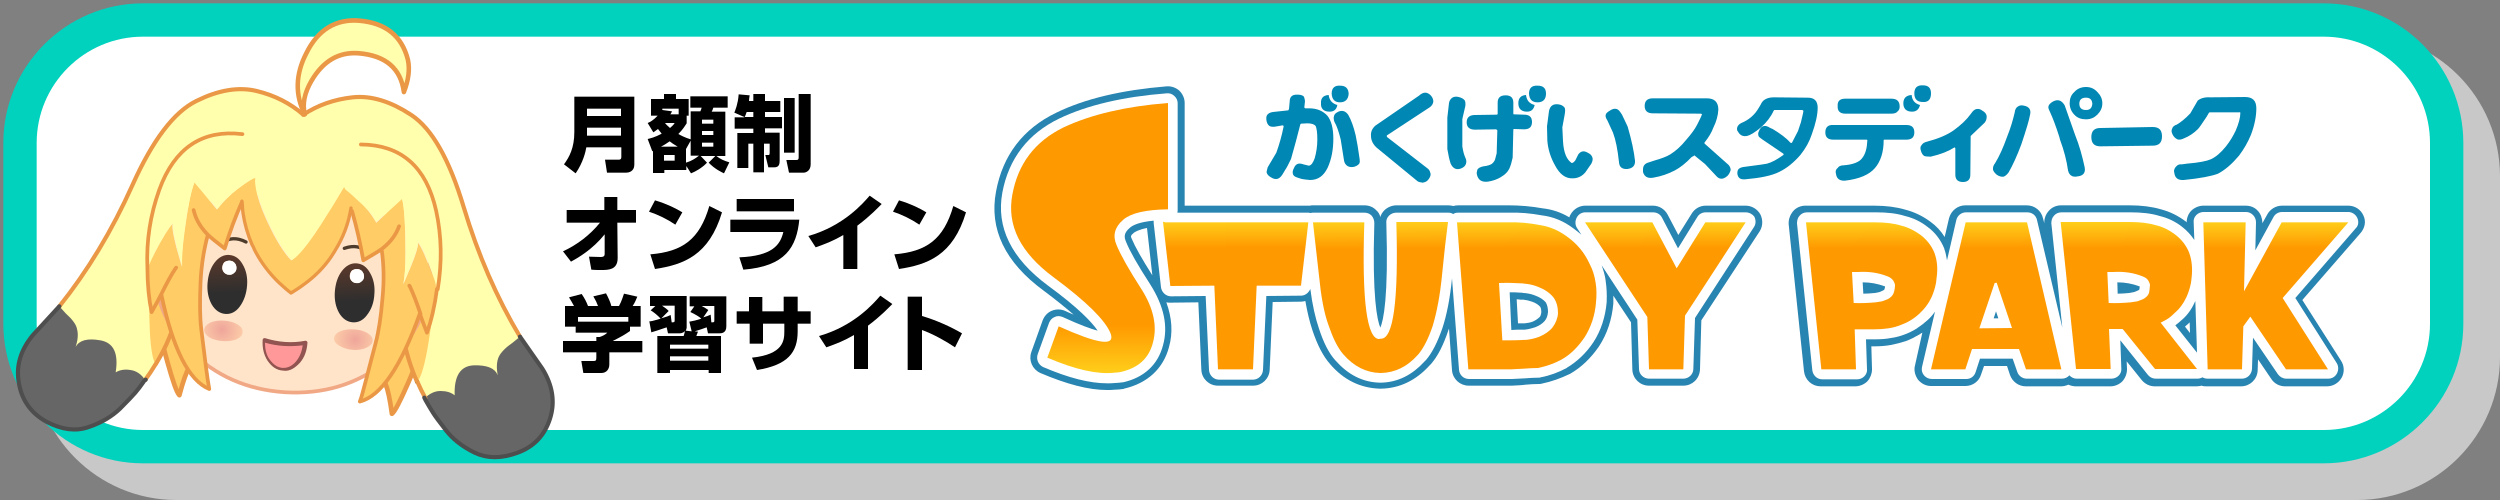 <?xml version="1.0" encoding="utf-8"?>
<!-- Generator: Adobe Illustrator 25.3.1, SVG Export Plug-In . SVG Version: 6.00 Build 0)  -->
<svg version="1.1" id="レイヤー_1" xmlns="http://www.w3.org/2000/svg" xmlns:xlink="http://www.w3.org/1999/xlink" x="0px"
	 y="0px" viewBox="0 0 750 150" style="enable-background:new 0 0 750 150;" xml:space="preserve">
<rect x="0" y="0" width="750" height="150" fill="#808080" stroke="none"/>
<style type="text/css">
	.st0{fill:#C8C8C8;stroke:#C8C8C8;stroke-width:2;stroke-miterlimit:10;}
	.st1{fill:#00D2BE;}
	.st2{fill:#FFFFFF;}
	.st3{fill:#FFFFAE;}
	.st4{fill:#FFCC66;}
	.st5{fill:none;stroke:#EA9846;stroke-width:1.25;stroke-linecap:round;stroke-linejoin:round;}
	.st6{fill:#6F3909;}
	.st7{fill:#333333;}
	.st8{fill:#666666;}
	.st9{fill:none;stroke:#0C0909;stroke-width:1.25;stroke-linecap:round;stroke-linejoin:round;}
	.st10{fill:none;stroke:#4E4E4E;stroke-width:1.25;stroke-linecap:round;stroke-linejoin:round;}
	.st11{fill:#FFE4CA;}
	.st12{fill:none;stroke:#F1A885;stroke-linecap:round;stroke-linejoin:round;}
	.st13{fill:url(#SVGID_1_);}
	.st14{fill:url(#SVGID_2_);}
	.st15{fill:url(#SVGID_3_);}
	.st16{fill:url(#SVGID_4_);}
	.st17{fill:none;stroke:#4D3C2B;stroke-linecap:round;stroke-linejoin:round;}
	.st18{fill:none;stroke:#EA9846;stroke-linecap:round;stroke-linejoin:round;}
	.st19{fill:#FF9999;}
	.st20{fill:#925450;}
	.st21{fill:#2884B1;}
	.st22{fill:#0087B4;}
	.st23{fill:url(#SVGID_5_);}
	.st24{fill:url(#SVGID_6_);}
	.st25{fill:url(#SVGID_7_);}
	.st26{fill:url(#SVGID_8_);}
	.st27{fill:url(#SVGID_9_);}
	.st28{fill:url(#SVGID_10_);}
	.st29{fill:url(#SVGID_11_);}
	.st30{fill:url(#SVGID_12_);}
	.st31{fill:url(#SVGID_13_);}
</style>
<path class="st0" d="M707.1,149H52.9C29.8,149,11,130.2,11,107.1V52.9C11,29.8,29.8,11,52.9,11h654.2c23.2,0,41.9,18.8,41.9,41.9
	v54.2C749,130.2,730.2,149,707.1,149z"/>
<path class="st1" d="M697.1,139H42.9C19.8,139,1,120.2,1,97.1V42.9C1,19.8,19.8,1,42.9,1h654.2C720.2,1,739,19.8,739,42.9v54.2
	C739,120.2,720.2,139,697.1,139z"/>
<path class="st2" d="M42.9,129C25.3,129,11,114.7,11,97.1V42.9C11,25.3,25.3,11,42.9,11h654.2c17.6,0,31.9,14.3,31.9,31.9v54.2
	c0,17.6-14.3,31.9-31.9,31.9H42.9z"/>
<g>
	<path class="st3" d="M164.9,125.6c-1.6,4.9-4.8,8.3-9.6,10.1c-4.8,1.8-9.1,1.8-12.8,0c-3.7-1.8-6.5-4.1-8.5-6.6
		c-2-2.6-3.3-4.3-3.8-5.2c-0.4-0.6-0.7-1.2-1.1-1.8c-0.4-0.6-0.7-1.3-1.1-1.9c-0.1-0.2-0.2-0.4-0.3-0.6c0,0,0-0.1-0.1-0.1
		c0,0,0,0,0,0c0,0,0,0,0,0l-2.4-4.9c-1.3-2.9-2.3-5.9-3.1-8.8c-0.3-1.2-0.6-2.4-0.8-3.5c-0.2-1.2-0.4-2.3-0.4-3.3
		c0-0.1-0.1-0.1-0.1-0.1L53,94.3c-0.1,0-0.1,0-0.1,0.1c-0.2,1-0.5,2.1-0.8,3.2c-0.3,1.1-0.8,2.2-1.2,3.3c-1.1,2.8-2.5,5.6-4.2,8.3
		c0,0,0,0,0,0c0,0,0,0,0,0c-0.9,1.5-1.9,3-3,4.5c0,0,0,0,0,0c0,0,0,0,0,0c0,0,0,0.1-0.1,0.1c0,0,0,0,0,0c-0.1,0.2-0.2,0.3-0.4,0.5
		c-0.4,0.6-0.9,1.2-1.3,1.8c-0.4,0.6-0.9,1.1-1.3,1.6c-0.7,0.8-2.2,2.4-4.5,4.7c-2.3,2.3-5.4,4.1-9.3,5.5c-3.9,1.3-8.1,0.8-12.6-1.6
		c-4.5-2.4-7.3-6.2-8.2-11.3c-0.9-5.1,0.5-10,4.2-14.5l7.9-8.6c0,0,0,0,0,0c0,0,0,0,0,0c8.5-10.6,15.8-22.8,21.9-36.3
		c6.1-13.5,12.5-22,19.1-25.3c6.6-3.2,12.7-4.2,18-3c5.4,1.3,10,3.7,13.9,7.1c0,0,0.1,0,0.2,0c0,0,0,0,0,0c0,0,0,0,0,0
		c0,0,0.1,0,0.2,0c4.3-2.9,9.2-4.7,14.7-5.3c5.5-0.6,11.4,1.2,17.5,5.3c6.1,4.1,11.4,13.4,15.6,27.5c4.3,14.2,10,27.3,17,38.9
		c0,0,0,0,0,0c0,0,0,0,0,0l6.7,9.6C165.7,115.6,166.5,120.6,164.9,125.6z"/>
	<g transform="matrix( 1.121, -0.002, 0.002, 1.121, -13.15,-30.3) ">
		<g transform="matrix( 1, 0, 0, 1, 0,0) ">
			<g>
				<g id="_______________howa________8_0_Layer0_0_FILL_4_">
					<path class="st4" d="M65.5,116.9c0.2-2.6-0.3-4.7-1.5-6.4c-1.2-1.6-2.5-2.6-4-2.8c-1.4-0.2-2.5-0.3-3.3,0
						c-0.8,0.2-1.3,0.5-1.6,0.8c-0.3,0.3-0.5,1-0.7,2.1c-0.2,1.1-0.3,2.4-0.3,3.8c0.1,1.5,0.8,4.7,2.2,9.7c1.4,5,2.5,7.9,3.1,8.7
						c1.1-3.8,2-6.2,2.6-7.4C64.3,121.2,65.4,118.3,65.5,116.9z"/>
				</g>
			</g>
			<g>
				<path id="_______________howa________8_0_Layer0_0_1_STROKES_4_" class="st5" d="M65.5,116.9c-0.1,1.4-1.2,4.2-3.4,8.6
					c-0.7,1.2-1.6,3.6-2.6,7.4c-0.7-0.7-1.7-3.6-3.1-8.6c-1.4-5-2.2-8.3-2.2-9.7c0-1.5,0.1-2.8,0.3-3.9c0.2-1.1,0.4-1.8,0.7-2.1
					c0.3-0.3,0.8-0.6,1.6-0.8c0.8-0.2,1.9-0.2,3.4,0c1.5,0.2,2.8,1.2,3.9,2.8C65.2,112.3,65.7,114.4,65.5,116.9z"/>
			</g>
		</g>
	</g>
	<g transform="matrix( -1.121, 0.002, 0.002, 1.121, 37.15,-29.3) ">
		<g transform="matrix( 1, 0, 0, 1, 0,0) ">
			<g>
				<g id="_______________howa________8_0_Layer0_0_FILL_1_">
					<path class="st4" d="M-67.6,120.4c-0.2-2.6-0.9-4.6-2.3-6.1c-1.4-1.5-2.8-2.2-4.3-2.2c-1.5,0-2.6,0.1-3.3,0.4
						c-0.7,0.3-1.2,0.7-1.5,1c-0.2,0.3-0.4,1.1-0.4,2.2c-0.1,1.1,0,2.4,0.2,3.8c0.3,1.5,1.4,4.6,3.5,9.3c2.1,4.8,3.5,7.5,4.3,8.2
						c0.6-3.9,1.1-6.4,1.6-7.7C-68.2,124.8-67.5,121.8-67.6,120.4z"/>
				</g>
			</g>
			<g>
				<path id="_______________howa________8_0_Layer0_0_1_STROKES_1_" class="st5" d="M-67.6,120.4c0.1,1.4-0.7,4.4-2.3,8.9
					c-0.5,1.2-1.1,3.8-1.6,7.7c-0.8-0.6-2.2-3.4-4.3-8.1c-2.1-4.8-3.3-7.9-3.5-9.3c-0.2-1.5-0.3-2.7-0.2-3.9
					c0.1-1.1,0.2-1.8,0.4-2.2c0.2-0.3,0.7-0.7,1.5-1c0.7-0.3,1.8-0.5,3.3-0.4c1.5,0,2.9,0.8,4.3,2.3
					C-68.5,115.8-67.8,117.8-67.6,120.4z"/>
			</g>
		</g>
	</g>
	<path class="st4" d="M49,67c-0.1-0.3-0.2-0.5-0.3-0.6c0-0.1-0.1-0.1-0.1-0.2c0,0,0,0-0.1-0.1c-0.2,0.1-0.4,0.2-0.6,0.3l0,0.1
		l-1.2,0.5l-0.1,0c0.1-0.1,0.1-0.3,0.1-0.4l0.1-0.1c0-0.1,0-0.2,0-0.4c0.1,0,0.1-0.1,0.2-0.1c0-0.1,0.1-0.1,0.2-0.1
		c0,0-0.1,0-0.1-0.1c-0.1,0-0.3,0-0.4,0l-0.1,0c0,0-0.1,0.1-0.2,0.1L46,65.7c-0.1,0-0.2,0-0.4,0c0,0.4,0,0.7-0.1,1.1
		c0,0.4,0,0.9,0,1.3c0,0.2,0,0.5,0,0.7c-1.2,21.8-0.9,35,0.7,39.5c0.1,0.4,0.3,0.7,0.4,1c1.7-2.8,3.1-5.5,4.2-8.3
		c0.5-1.2,0.9-2.3,1.2-3.4c0.4-1.1,0.6-2.2,0.8-3.2C51.2,78.7,49.8,69.6,49,67 M51.3,93.1L51.3,93.1L51.3,93.1
		C51.2,93.1,51.3,93.1,51.3,93.1 M51.1,92.6L51.1,92.6l0.3,0.5C51.2,93,51.2,92.8,51.1,92.6 M129,71.6c-0.1,0-0.1,0.1-0.2,0.1
		c-0.1,0.1-0.2,0.3-0.4,0.6c-1.2,2.4-3.7,11.3-7.5,26.6c0.1,1,0.2,2.1,0.4,3.3c0.2,1.1,0.5,2.3,0.8,3.5c0.8,2.9,1.8,5.9,3.1,8.8
		c0.2-0.2,0.4-0.5,0.6-0.9c2.2-4.3,4.1-17.3,5.9-39.1c0-0.3,0-0.5,0-0.7c0-0.4,0.1-0.9,0.1-1.3c0-0.4,0.1-0.7,0.1-1.1
		c-0.1,0-0.2,0-0.3,0l-0.2,0.2c0,0,0,0-0.1-0.1l-0.1,0c-0.2-0.1-0.3-0.1-0.5-0.1c0,0,0,0.1-0.1,0.1c0.1,0,0.1,0.1,0.1,0.2
		c0,0.1,0.1,0.1,0.1,0.2c0.1,0.1,0.1,0.3,0,0.4l0.1,0.1c0,0.2-0.1,0.3,0,0.4l-0.1,0l-1.1-0.7l-0.1-0.1
		C129.4,71.8,129.2,71.6,129,71.6C129,71.5,129,71.5,129,71.6 M122.8,97.4L122.8,97.4c0,0.2-0.1,0.3-0.2,0.5L122.8,97.4 M122.7,97.9
		L122.7,97.9C122.7,97.8,122.7,97.8,122.7,97.9L122.7,97.9z"/>
	<path class="st6" d="M51.1,92.7L51.1,92.7c0,0.2,0.1,0.3,0.2,0.5L51.1,92.7 M122.9,97.4L122.9,97.4l-0.3,0.5
		C122.8,97.7,122.8,97.5,122.9,97.4z"/>
	<path class="st7" d="M51.3,93.2L51.3,93.2C51.3,93.1,51.2,93.1,51.3,93.2L51.3,93.2 M50,40.7L50,40.7L50,40.7L50,40.7 M122.7,97.8
		L122.7,97.8L122.7,97.8C122.7,97.8,122.7,97.8,122.7,97.8 M130.8,46L130.8,46L130.8,46L130.8,46z"/>
	<path class="st8" d="M19.7,94l-1.9-2.1l-7.9,8.6c-3.8,4.6-5.2,9.4-4.2,14.5c0.9,5.2,3.7,9,8.2,11.4c4.6,2.4,8.8,3,12.7,1.6
		c3.9-1.3,7-3.2,9.3-5.5c2.3-2.3,3.9-3.8,4.5-4.7c0.4-0.5,0.9-1.1,1.3-1.7c0.5-0.6,0.9-1.1,1.4-1.7c0.1-0.2,0.2-0.4,0.3-0.6
		c-1.1-1.6-2.6-2.6-4.3-2.8c-1.7-0.3-3.2,0-4.4,0.7c0.9-5.7-0.6-8.9-4.6-9.6c-3.9-0.7-6.4,0-7.4,2c0.7-2.2,0.8-4,0.4-5.4
		C22.9,97.4,21.7,95.8,19.7,94 M156,101l-2.2,1.8c-2.2,1.5-3.6,3-4.2,4.3c-0.6,1.4-0.7,3.2-0.3,5.5c-0.8-2.2-3.2-3.1-7.2-3
		c-4,0.2-5.9,3.2-5.7,9c-1.1-0.9-2.5-1.3-4.3-1.3c-1.7,0-3.3,0.8-4.7,2.2c0.1,0.2,0.2,0.4,0.3,0.6c0.4,0.7,0.7,1.3,1,1.9
		c0.4,0.6,0.8,1.2,1.1,1.8c0.6,0.9,1.8,2.7,3.8,5.2c2,2.6,4.9,4.9,8.6,6.7c3.7,1.8,8,1.9,12.9,0c4.9-1.8,8.1-5.2,9.7-10.2
		c1.6-5,0.8-10-2.3-15L156,101z"/>
	<path id="_______________howa_________8_0_Layer0_0_1_STROKES_2_" class="st9" d="M125.1,114.5L125.1,114.5"/>
	<path id="_______________howa_________8_0_Layer0_0_2_STROKES_2_" class="st5" d="M91,34.4C91.1,34.4,91.1,34.5,91,34.4
		c4.4-2.9,9.3-4.6,14.8-5.2c5.5-0.6,11.4,1.2,17.6,5.3c6.2,4.1,11.4,13.3,15.7,27.6c4.3,14.3,9.9,27.2,16.9,38.9 M127.6,119.4
		c-0.9-1.6-1.7-3.3-2.4-4.9 M125.1,114.5c-1.3-2.9-2.3-5.9-3.1-8.8c-0.3-1.2-0.6-2.4-0.8-3.5c-0.2-1.2-0.4-2.3-0.4-3.3 M91,34.4
		C90.9,34.4,90.9,34.5,91,34.4c-3.9-3.4-8.6-5.8-14-7.1c-5.4-1.3-11.5-0.3-18.1,3C52.2,33.6,45.8,42,39.7,55.6
		c-6.1,13.6-13.4,25.7-21.9,36.3 M43.6,113.9c1.1-1.5,2.1-3,3-4.5 M46.7,109.3c1.7-2.8,3.1-5.5,4.2-8.3c0.5-1.2,0.9-2.3,1.2-3.4
		c0.4-1.1,0.6-2.2,0.8-3.2"/>
	<path id="_______________howa_________8_0_Layer0_0_3_STROKES_2_" class="st10" d="M156,101l6.7,9.6c3.1,5,3.9,10,2.3,15
		c-1.6,5-4.8,8.4-9.7,10.2c-4.9,1.8-9.1,1.8-12.9,0c-3.7-1.8-6.6-4.1-8.6-6.7c-2-2.6-3.3-4.3-3.9-5.3c-0.4-0.6-0.7-1.2-1.1-1.8
		c-0.4-0.6-0.7-1.3-1.1-1.9c-0.1-0.2-0.2-0.4-0.3-0.6c0,0,0-0.1-0.1-0.2 M43.6,114c0,0,0.1-0.1,0.1-0.1 M17.8,91.9l-7.9,8.6
		c-3.8,4.6-5.2,9.4-4.2,14.6c0.9,5.1,3.7,8.9,8.2,11.4c4.6,2.4,8.8,3,12.7,1.6c3.9-1.3,7-3.2,9.4-5.5c2.3-2.3,3.8-3.9,4.5-4.7
		c0.4-0.5,0.9-1.1,1.3-1.6c0.4-0.6,0.9-1.2,1.3-1.8c0.1-0.2,0.2-0.3,0.4-0.5"/>
	<g transform="matrix( 1.121, -0.002, 0.002, 1.121, 11.95,-55.5) ">
		<g transform="matrix( 1, 0, 0, 1, 0,0) ">
			<g>
				<g id="_______________howa_______8_0_Layer0_0_FILL_FL_FL_2_">
					<path class="st11" d="M91.9,146.7c7.6-5.8,11.8-13.2,12.4-22.2c0.3-4.4-0.3-8.6-1.8-12.5c-24.2-11.9-46.9-13.5-68.2-4.6
						c-2,3.7-3.1,7.7-3.4,12.1c-0.6,9,2.4,16.9,9.2,23.7c6.8,6.8,15.2,10.6,25.4,11.3C75.4,155.2,84.3,152.6,91.9,146.7z"/>
				</g>
			</g>
			<g>
				<path id="_______________howa_______8_0_Layer0_0_1_STROKES_FL_FL_2_" class="st12" d="M102.4,112c1.5,3.9,2.1,8.1,1.8,12.5
					c-0.6,9-4.7,16.4-12.3,22.3c-7.6,5.8-16.4,8.4-26.6,7.8c-10.1-0.7-18.6-4.4-25.4-11.3c-6.7-6.8-9.8-14.7-9.2-23.7
					c0.3-4.4,1.5-8.5,3.5-12.1"/>
			</g>
		</g>
	</g>
	<g transform="matrix( -1.057, -0.281, -0.288, 1.083, 23.45,-95.2) ">
		<g transform="matrix( 1, 0, 0, 1, 0,0) ">
			<g>
				<g id="_______________howa_________8_0_Layer0_0_FILL_FL_FL_2_">
					<path class="st3" d="M-86.5,80.3c-1.6-7-5.5-11.1-11.9-12.2c-7.1-1.2-12.3,1-15.6,6.8c-1.2,2.3-1.6,5.2-1.2,8.6
						c2.5-5.9,7.4-8.2,14.8-6.9c5.3,1,8.8,4.4,10.5,10.4c1,3.6,0.8,6.6-0.7,9.1C-86.4,91.8-85.1,86.5-86.5,80.3z"/>
				</g>
			</g>
			<g>
				<path id="_______________howa_________8_0_Layer0_0_1_STROKES_FL_FL_2_" class="st5" d="M-98.4,68.1c-7.1-1.2-12.3,1-15.6,6.8
					c-1.2,2.3-1.6,5.2-1.2,8.6c2.5-5.9,7.4-8.2,14.8-6.9c5.3,1,8.8,4.4,10.5,10.4c1,3.6,0.8,6.6-0.6,9.1c4-4.4,5.3-9.7,3.9-15.9
					C-88,73.3-92,69.2-98.4,68.1z"/>
			</g>
		</g>
	</g>
	<g transform="matrix( 0.659, -0.001, 0.001, 0.66, -9.05,-51.2) ">
		<g transform="matrix( 1, 0, 0, 1, 46.65,-0.65) ">
			<g transform="matrix( 1, 0, 0, 1, 0,0) ">
				<g>
					<g id="_______________howa_eye______8_0_Layer0_0_FILL_4_">
						
							<linearGradient id="SVGID_1_" gradientUnits="userSpaceOnUse" x1="138.976" y1="62.108" x2="138.955" y2="79.131" gradientTransform="matrix(0.999 -4.301852e-02 4.304031e-02 0.999 -13.813 142.474)">
							<stop  offset="0" style="stop-color:#5B392B"/>
							<stop  offset="1" style="stop-color:#2E2E2E"/>
						</linearGradient>
						<path class="st13" d="M137.2,212.1c0.3-3.7-0.4-6.9-2-9.6c-1.5-2.7-3.5-4.1-6.1-4.3c-2.5-0.2-4.8,1-6.7,3.5
							c-1.9,2.5-2.9,5.6-3.2,9.3c-0.3,3.7,0.4,7,1.9,9.7c1.6,2.7,3.7,4.1,6.2,4.3c2.5,0.2,4.8-0.9,6.6-3.4
							C135.9,219,137,215.9,137.2,212.1 M129.5,200.8c0.9,0.1,1.6,0.4,2.1,1c0.6,0.7,0.9,1.5,0.8,2.4c0,0.9-0.4,1.6-1.1,2.1
							c-0.6,0.6-1.4,0.9-2.3,0.8c-0.9,0-1.6-0.4-2.3-1.1c-0.5-0.6-0.8-1.4-0.7-2.3c0.1-0.9,0.4-1.6,1-2.3
							C127.8,201,128.6,200.8,129.5,200.8z"/>
						<path class="st2" d="M131.6,201.8c-0.5-0.6-1.2-0.9-2.1-1c-0.9-0.1-1.7,0.2-2.4,0.7c-0.6,0.6-0.9,1.4-1,2.3
							c-0.1,0.9,0.2,1.6,0.7,2.3c0.6,0.7,1.4,1.1,2.3,1.1c0.9,0.1,1.7-0.2,2.3-0.8c0.7-0.5,1.1-1.3,1.1-2.1
							C132.5,203.3,132.2,202.5,131.6,201.8z"/>
					</g>
				</g>
			</g>
		</g>
		<g transform="matrix( 1, 0, 0, 1, 1.9,-0.65) ">
			<g transform="matrix( 1, 0, 0, 1, 0,0) ">
				<g>
					<g id="_______________howa_eye______8_0_Layer0_0_FILL_1_">
						
							<linearGradient id="SVGID_2_" gradientUnits="userSpaceOnUse" x1="125.907" y1="55.704" x2="125.885" y2="72.727" gradientTransform="matrix(0.999 -4.301852e-02 4.304031e-02 0.999 -13.772 144.399)">
							<stop  offset="0" style="stop-color:#5B392B"/>
							<stop  offset="1" style="stop-color:#2E2E2E"/>
						</linearGradient>
						<path class="st14" d="M124,208.2c0.3-3.7-0.4-6.9-2-9.6c-1.5-2.7-3.5-4.1-6.1-4.3c-2.5-0.2-4.8,1-6.7,3.5
							c-1.9,2.5-2.9,5.6-3.2,9.3c-0.3,3.7,0.4,7,1.9,9.7c1.6,2.7,3.7,4.1,6.2,4.3c2.5,0.2,4.8-0.9,6.6-3.4
							C122.6,215.1,123.7,211.9,124,208.2 M116.2,196.9c0.9,0.1,1.6,0.4,2.1,1c0.6,0.7,0.9,1.5,0.8,2.4c0,0.9-0.4,1.6-1.1,2.1
							c-0.6,0.6-1.4,0.9-2.3,0.8c-0.9,0-1.6-0.4-2.3-1.1c-0.5-0.6-0.8-1.4-0.7-2.3c0.1-0.9,0.4-1.6,1-2.3
							C114.5,197.1,115.3,196.9,116.2,196.9z"/>
						<path class="st2" d="M118.3,197.9c-0.5-0.6-1.2-0.9-2.1-1c-0.9-0.1-1.7,0.2-2.4,0.7c-0.6,0.6-0.9,1.4-1,2.3
							c-0.1,0.9,0.2,1.6,0.7,2.3c0.6,0.7,1.4,1.1,2.3,1.1c0.9,0.1,1.7-0.2,2.3-0.8c0.7-0.5,1.1-1.3,1.1-2.1
							C119.2,199.4,119,198.6,118.3,197.9z"/>
					</g>
				</g>
			</g>
		</g>
	</g>
	<g transform="matrix( 1.121, -0.002, 0.002, 1.121, 11.65,-46.65) ">
		<g transform="matrix( 1, 0, 0, 1, 0,0) ">
			<g>
				<g id="_______________howa_________8_0_Layer0_0_FILL_FL_FL_FL_2_">
					
						<radialGradient id="SVGID_3_" cx="-232.511" cy="392.612" r="4.588" gradientTransform="matrix(1.454 0.1 9.851794e-02 -1.426 383.834 715.782)" gradientUnits="userSpaceOnUse">
						<stop  offset="0" style="stop-color:#EFA59A"/>
						<stop  offset="1" style="stop-color:#FED3AB"/>
					</radialGradient>
					<path class="st15" d="M80.2,134.3c1,0.6,2.2,1,3.6,1.1c1.4,0.1,2.7-0.1,3.7-0.6c1-0.5,1.6-1.1,1.6-1.8c0.1-0.8-0.4-1.5-1.4-2.1
						c-0.9-0.6-2.1-0.9-3.6-1c-1.4-0.1-2.6,0.1-3.7,0.5c-1,0.5-1.6,1.1-1.6,1.9C78.7,133,79.2,133.7,80.2,134.3z"/>
				</g>
			</g>
		</g>
		<g transform="matrix( 1, 0, 0, 1, 0,0) ">
			<g>
				<g id="_______________howa_________8_0_Layer0_1_FILL_2_">
					
						<radialGradient id="SVGID_4_" cx="32.053" cy="393.044" r="4.588" gradientTransform="matrix(-1.454 -9.568296e-02 9.376822e-02 -1.427 58.539 693.856)" gradientUnits="userSpaceOnUse">
						<stop  offset="0" style="stop-color:#EFA59A"/>
						<stop  offset="1" style="stop-color:#FED3AB"/>
					</radialGradient>
					<path class="st16" d="M49,133c1.5,0.1,2.7-0.1,3.7-0.5c1-0.5,1.6-1.1,1.6-1.9c0.1-0.8-0.4-1.5-1.4-2.1c-1-0.6-2.2-0.9-3.6-1
						c-1.4-0.1-2.6,0.1-3.6,0.5c-1,0.5-1.6,1.1-1.7,1.9c0,0.8,0.5,1.5,1.4,2.1C46.5,132.6,47.7,132.9,49,133z"/>
				</g>
			</g>
		</g>
	</g>
	<g transform="matrix( 1, 0, 0, 1, 0,0) ">
		<g>
			<path id="_____________________________8_0_Layer2_3_1_STROKES_2_" class="st17" d="M103.3,74.5c2.8-1,5.2-0.6,7.1,1.3
				 M73.8,72.6c-2.7-1.4-5.1-1.3-7.2,0.3"/>
		</g>
	</g>
	<g transform="matrix( 1.121, -0.002, 0.002, 1.121, -13.65,-59.6) ">
		<g transform="matrix( 1, 0, 0, 1, 0,0) ">
			<g>
				<g id="_______________howa__________8_0_Layer0_0_FILL_4_">
					<path class="st4" d="M70,109.4c-2.2-2.8-4.2-5.2-6-7.3c-0.9,2.3-1.8,6.9-2.8,13.8c-0.5,3.8-0.7,6.7-0.6,8.8l-0.2-0.7
						c-1.9-6.4-2.6-10.1-2.2-10.9c-1.1,1-2.8,3.7-5.1,8.3c-0.3,0.7-0.9,1.9-1.7,3.6l-0.1,0c0,4.5,0.4,8.5,1.1,11.9
						c1-1.8,1.9-3.4,2.6-4.8c1.5-3,2.8-5.3,3.9-7c0,0,0.1-0.1,0.1-0.1c0,0.1,0,0.1,0,0.2L59,125c-1,1.6-2.3,3.9-3.9,7
						c3.2,14.8,7.4,23.3,12.8,25.4c-0.2-0.9-0.5-2.9-0.9-6.1c-0.3-3.1-0.7-6.4-1.2-9.8c-0.4-3.4-0.5-7.5-0.2-12.3
						c0.2-4.8,0.9-9.2,2-13.2c-0.1-0.1-0.3-0.2-0.4-0.4c-1.8-1.9-3-4-3.5-6.3c0.5,2.2,1.7,4.3,3.5,6.3c0.1,0.1,0.2,0.2,0.4,0.4
						c0.8,0.7,2.3,2,4.5,3.7c1.3-4.4,2.9-8.6,4.7-12.6c0.2,0,0.5-0.3,1.1-0.7c0.9-0.7,1.5-2,1.8-3.9c0,0,0.1-0.3,0.4-0.8
						c0.3-0.3,0.4-0.6,0.1-0.7c-0.3-0.2-1.9,0.8-4.7,2.9C73.3,105.6,71.5,107.5,70,109.4z"/>
					<path class="st3" d="M78.2,90.8c-0.7-0.8-1.1-1.4-1.4-1.6c-10.7-1.3-18.1,3.6-22.2,14.9c-2.4,6.7-3.5,13.6-3.2,20.8l0.1,0
						c0.8-1.7,1.3-2.9,1.7-3.6c2.3-4.5,4.1-7.3,5.1-8.3c-0.4,0.8,0.3,4.5,2.2,10.9l0.2,0.7c-0.1-2,0.1-5,0.6-8.8
						c0.9-7,1.8-11.6,2.8-13.8c1.8,2.1,3.8,4.5,6,7.3c1.5-1.9,3.3-3.8,5.6-5.5c2.8-2.1,4.4-3,4.7-2.9c0.3,0.1,0.2,0.4-0.1,0.7
						c-0.3,0.5-0.4,0.8-0.4,0.8c0.2,0,0.5-0.1,0.9-0.2l-0.7,0.1c0.6-0.1,0.8-1.7,0.5-4.7C80.2,94.8,79.5,92.4,78.2,90.8z"/>
				</g>
			</g>
			<g>
				<path id="_______________howa__________8_0_Layer0_0_1_STROKES_4_" class="st18" d="M76.9,89.2c-10.7-1.3-18.2,3.6-22.3,14.9
					c-2.4,6.7-3.5,13.6-3.2,20.8 M76.8,107.2c-1.8,4-3.4,8.3-4.7,12.6c-2.2-1.7-3.7-2.9-4.5-3.7c-1.1,4-1.8,8.4-2,13.1
					c-0.2,4.8-0.2,8.9,0.2,12.3c0.4,3.4,0.8,6.7,1.2,9.8c0.4,3.1,0.7,5.1,0.9,6.1c-5.4-2.2-9.7-10.6-12.8-25.4
					c-0.7,1.4-1.6,3-2.6,4.8c-0.7-3.4-1.1-7.4-1.1-12 M63.8,109.5c0.5,2.2,1.6,4.3,3.5,6.3c0.1,0.1,0.2,0.2,0.4,0.4 M59.1,124.9
					c0,0-0.1,0.1-0.1,0.1c-1.1,1.6-2.4,4-3.9,7"/>
			</g>
		</g>
	</g>
	<g transform="matrix( -1.121, 0.002, 0.002, 1.121, 37,-59.1) ">
		<g transform="matrix( 1, 0, 0, 1, 0,0) ">
			<g>
				<g id="_______________howa__________8_0_Layer0_0_FILL_1_">
					<path class="st4" d="M-67.5,112.5c-2.6-2.5-4.9-4.6-6.9-6.4c-0.6,2.4-0.9,7-0.9,14.1c0,3.8,0.2,6.8,0.6,8.8l-0.3-0.7
						c-2.7-6.1-3.9-9.6-3.6-10.5c-0.9,1.1-2.2,4.1-4,8.9c-0.2,0.7-0.6,2-1.2,3.8l-0.1,0c0.6,4.5,1.6,8.4,2.7,11.7
						c0.8-1.9,1.4-3.6,1.9-5.1c1.1-3.2,2.1-5.7,2.9-7.4c0,0,0.1-0.1,0.1-0.1c0,0.1,0,0.1,0,0.2l-0.1-0.1c-0.8,1.7-1.8,4.2-2.9,7.4
						c5.1,14.3,10.5,22.1,16.1,23.5c-0.3-0.9-0.9-2.8-1.7-5.9c-0.8-3-1.6-6.2-2.5-9.5c-0.8-3.3-1.5-7.4-1.9-12.1
						c-0.4-4.8-0.3-9.2,0.2-13.3c-0.2-0.1-0.3-0.2-0.4-0.3c-2.1-1.7-3.5-3.6-4.3-5.8c0.8,2.2,2.2,4.1,4.3,5.8
						c0.1,0.1,0.3,0.2,0.4,0.3c0.9,0.6,2.5,1.6,5,3.1c0.7-4.5,1.7-8.9,3-13.2c0.2-0.1,0.5-0.4,1-0.8c0.8-0.9,1.3-2.2,1.3-4.1
						c0,0,0.1-0.3,0.3-0.9c0.3-0.4,0.3-0.6,0-0.7c-0.3-0.1-1.7,1-4.3,3.5C-64.7,108.3-66.3,110.3-67.5,112.5z"/>
					<path class="st3" d="M-61.9,92.9c-0.8-0.7-1.3-1.2-1.6-1.4c-10.8,0.1-17.5,6-20,17.7c-1.5,6.9-1.6,13.9-0.4,21.1l0.1,0
						c0.5-1.8,0.9-3.1,1.2-3.8c1.7-4.8,3-7.8,4-8.9c-0.3,0.9,0.9,4.4,3.6,10.5l0.3,0.7c-0.4-2-0.6-4.9-0.6-8.8
						c0-7,0.3-11.7,0.9-14.1c2,1.8,4.4,4,6.9,6.4c1.2-2.1,2.8-4.2,4.8-6.2c2.5-2.4,3.9-3.6,4.3-3.5c0.3,0.1,0.3,0.3,0,0.7
						c-0.2,0.5-0.3,0.8-0.3,0.9c0.2-0.1,0.5-0.2,0.8-0.3l-0.7,0.2c0.6-0.2,0.5-1.8-0.1-4.7C-59.4,96.6-60.4,94.4-61.9,92.9z"/>
				</g>
			</g>
			<g>
				<path id="_______________howa__________8_0_Layer0_0_1_STROKES_1_" class="st18" d="M-63.4,91.5c-10.8,0.1-17.5,6-20.1,17.7
					c-1.5,6.9-1.6,13.9-0.4,21.1 M-61,109.3c-1.2,4.2-2.2,8.6-3,13.2c-2.4-1.4-4.1-2.4-4.9-3c-0.6,4.1-0.7,8.5-0.2,13.3
					c0.4,4.8,1,8.8,1.9,12.1c0.9,3.3,1.7,6.5,2.5,9.5c0.8,3,1.3,5,1.7,5.9c-5.6-1.4-11-9.2-16.1-23.5c-0.5,1.5-1.2,3.2-1.9,5.1
					c-1.2-3.3-2.1-7.2-2.7-11.7 M-73.6,113.4c0.8,2.2,2.2,4.1,4.3,5.8c0.1,0.1,0.3,0.2,0.4,0.3 M-76.3,129.3c0,0,0,0.1-0.1,0.1
					c-0.8,1.7-1.8,4.2-2.9,7.5"/>
			</g>
		</g>
	</g>
	<g transform="matrix( 1, 0, 0, 1, 0,0) ">
		<g>
			<g id="_______________howa________8_0_Layer1_0_FILL_2_">
				<path class="st4" d="M103.9,57.7c-0.3-0.8-0.5-1.4-0.8-1.7c-1.7,2.9-4,6.7-6.9,11.2c-2.8,4.5-5.4,7.9-7.7,10
					c-0.4,0.4-0.8,0.7-1.2,0.9c0,0,0,0,0,0c-2.2-2.3-4.6-6.1-7.1-11.5c-2.5-5.4-3.7-9.7-3.7-12.9c-0.6,0.9-1,1.5-1.1,1.6l0,0.7
					c-0.9,1-1.5,1.9-2,2.6c-0.4,0.8-0.7,1.3-0.8,1.6c0,0,0,0.1,0,0.1c0,0.4,0,0.8,0.1,1.2c0.1,0.6,0.2,1.4,0.4,2.4l-0.1,0
					c0.5,3.3,1.4,6.6,2.8,9.8c0.1,0.2,0.2,0.4,0.3,0.5c0.2,0.5,0.5,1,0.7,1.5c1.8,3.4,4.1,6.5,7,9.2c1.2,1.1,2.3,2.2,3.5,3.1
					c1.4-0.8,2.7-1.6,4-2.6c3.2-2.3,5.9-5.1,8.1-8.2c0.4-0.5,0.7-0.9,1-1.4c0.1-0.2,0.2-0.3,0.3-0.5c2.5-4,4.1-8.3,4.8-12.8
					c0,0.1,0,0.1,0.1,0.2C104.9,60.6,104.4,59,103.9,57.7z"/>
				<path class="st3" d="M95.8,41c-1.2-1.8-2.4-3.3-3.7-4.6c-0.3-0.3-0.7-0.6-1-0.9l0,0c-0.1,0.1-0.2,0.2-0.3,0.2
					c-0.2,0.2-0.4,0.4-0.7,0.5c-1.6,1.2-3,2.5-4.3,4c-1.2,1.5-2.6,3.3-4,5.3c-0.2,0.3-0.5,0.7-0.7,1c-1.7,2.5-2.9,4.4-3.7,5.8
					c-0.6,1.1-0.8,1.5-0.7,1.4c-0.1,3.3,1.2,7.6,3.7,12.9c2.5,5.4,4.9,9.2,7.1,11.5c0,0,0,0,0,0c0.4-0.3,0.8-0.6,1.2-0.9
					c2.3-2.1,4.8-5.5,7.7-10c2.9-4.5,5.2-8.3,6.9-11.2c-0.4-1.2-0.6-2-0.8-2.3c-0.7-1.7-1.6-3.7-2.7-5.9c-0.2-0.3-0.3-0.7-0.5-1.1
					C98.2,44.8,97.1,42.9,95.8,41z"/>
			</g>
		</g>
		<g>
			<path id="_______________howa________8_0_Layer1_0_1_STROKES_2_" class="st18" d="M105.3,62.4c-0.7,4.5-2.3,8.8-4.8,12.8
				c-0.1,0.2-0.2,0.3-0.3,0.5c-0.3,0.5-0.6,0.9-0.9,1.4c-2.2,3.2-4.9,5.9-8.1,8.2c-1.3,1-2.6,1.8-3.9,2.6c-1.2-0.9-2.4-2-3.6-3.1
				c-2.8-2.7-5.2-5.8-7-9.2c-0.3-0.5-0.5-1-0.7-1.5c-0.1-0.2-0.2-0.4-0.3-0.5c-1.4-3.2-2.3-6.4-2.8-9.7c-0.1-0.8-0.2-1.6-0.2-2.4
				c0-0.4-0.1-0.8-0.1-1.1"/>
		</g>
	</g>
	<g>
		<g transform="matrix( 1.115, 0.123, -0.123, 1.115, 12.55,-31.1) ">
			<g transform="matrix( 1, 0, 0, 1, 0,0) ">
				<g>
					<g id="_______________howa_________13_1_Layer0_0_FILL">
						<path class="st19" d="M83,111c-3.6,1.1-7.2,1.2-11,0.4c0.1,2.1,0.7,3.8,1.8,5.2c1.2,1.5,2.5,2.1,4,2s2.8-0.8,3.8-2.4
							C82.7,114.9,83.1,113,83,111z"/>
					</g>
				</g>
				<g>
					<path class="st20" d="M78.5,119c-0.2,0-0.4,0-0.5,0l0,0c-1.7,0.1-3.1-0.7-4.4-2.2c-1.2-1.5-1.8-3.3-1.9-5.4
						c0-0.1,0.1-0.3,0.2-0.4c0.1-0.1,0.2-0.1,0.4-0.1c3.7,0.7,7.3,0.6,10.8-0.5c0.1,0,0.3,0,0.4,0.1c0.1,0.1,0.2,0.2,0.2,0.3
						c0.1,2.1-0.3,4-1.4,5.6C81.1,118,79.9,118.9,78.5,119z M77.8,118.3c1.4-0.1,2.5-0.8,3.4-2.1c0.8-1.2,1.3-2.8,1.3-4.5
						c-3.3,0.8-6.7,1-10.1,0.4c0.2,1.7,0.7,3.2,1.7,4.3C75.3,117.7,76.4,118.3,77.8,118.3L77.8,118.3z"/>
				</g>
			</g>
		</g>
	</g>
</g>
<g>
	<path class="st21" d="M709,64.6L709,64.6c-0.8-1.8-2.6-2.9-4.5-2.9h-19.9c-1.8,0-3.5,1-4.4,2.6l-1.5,2.7v-0.2
		c0-1.3-0.5-2.7-1.4-3.6c-0.9-1-2.2-1.5-3.6-1.5H661c-1.3,0-2.7,0.6-3.6,1.5c-0.9,0.9-1.4,2.2-1.4,3.5l-0.2-0.2
		c-2.2-1.7-4.8-3-7.5-3.7c-2.7-0.8-5.9-1.2-9.3-1.2h-20.7c-1.4,0-2.8,0.6-3.7,1.7c-0.9,1-1.4,2.4-1.3,3.7l-0.4-1.5
		c-0.5-2.3-2.5-3.9-4.9-3.9h-18.4c-2.3,0-4.3,1.6-4.9,3.9l-1.3,5.6c-1.1-1.8-2.6-3.4-4.3-4.6c-2.3-1.7-4.8-2.9-7.5-3.6
		c-2.7-0.8-5.8-1.2-9.3-1.2h-20.7c-1.4,0-2.8,0.6-3.7,1.7c-0.9,1.1-1.4,2.5-1.3,3.9l4.6,44.1c0.3,2.6,2.4,4.5,5,4.5h10.4
		c1.3,0,2.7-0.6,3.6-1.5c0.9-1,1.4-2.3,1.4-3.6l-0.2-6.9h0.7c1.8,0,3.5-0.1,5.1-0.4c1.6-0.3,3.1-0.7,4.6-1.2
		c1.4-0.5,2.7-1.2,3.9-1.9l0.2-0.1c0.3-0.2,0.5-0.4,0.8-0.5l-2.2,9.8c-0.4,1.5,0,3,0.9,4.3c1,1.2,2.4,1.9,3.9,1.9h10.3
		c2.2,0,4.1-1.4,4.7-3.4l0.9-2.6h6.9l0.9,2.7c0.7,2,2.6,3.4,4.7,3.4h10.6c0.8,0,1.5-0.2,2.2-0.5c0.7,0.3,1.5,0.5,2.2,0.5h10.4
		c1.4,0,2.7-0.6,3.6-1.5c0.9-1,1.4-2.3,1.4-3.7l-0.1-2.3l4.5,5.6c1,1.2,2.4,1.9,3.9,1.9H659c0.5,0,1-0.1,1.5-0.2
		c0.5,0.2,1,0.2,1.5,0.2h10.3c2.7,0,4.9-2.1,5-4.8l0.1-3.3l4,5.9c0.9,1.4,2.5,2.2,4.1,2.2h12.6c1.8,0,3.5-1,4.4-2.6
		c0.9-1.6,0.8-3.6-0.2-5.1L690.7,90L708,70.1C709.5,68.5,709.9,66.4,709,64.6z M655.8,97.7c0.4-0.3,0.8-0.7,1.1-1l0.1,3.2l-1.5-1.9
		L655.8,97.7z"/>
	<path class="st21" d="M528.1,64.3c-0.9-1.6-2.6-2.6-4.4-2.6h-12c-1.7,0-3.3,0.9-4.2,2.4l-4,6.4l-3.2-6.1c-0.9-1.7-2.6-2.7-4.4-2.7
		h-20.3c-1.8,0-3.5,1-4.4,2.6c-0.2,0.3-0.3,0.6-0.4,0.9c-2.5-1.5-5.2-2.4-8-2.7c-3.3-0.6-6.8-0.9-10.2-0.9h-15.2
		c-0.5,0-1,0.1-1.4,0.2c-0.5-0.1-1-0.2-1.4-0.2h-15.7c-1.3,0-2.7,0.6-3.6,1.5c-0.6,0.6-1,1.3-1.2,2c-0.2-0.8-0.6-1.5-1.2-2
		c-0.9-1-2.2-1.5-3.6-1.5h-15.4c-0.3,0-0.6,0-0.9,0.1h-37.6V30.9c0-1.4-0.6-2.7-1.6-3.7c-1-0.9-2.4-1.4-3.8-1.3
		c-13.4,1.1-24.5,3.7-33.1,7.9c-10,4.8-16.1,12.8-18.1,23.7c-2.1,11.2,2.7,21.2,14.3,29.7c3.9,2.9,6.8,5.3,9,7.2
		c-0.8-0.3-1.6-0.7-2.5-1.1c-1.3-0.6-2.7-0.6-4-0.1c-1.3,0.5-2.3,1.6-2.8,2.9l-3.4,9.5c-0.9,2.5,0.3,5.2,2.7,6.3
		c8,3.4,14.5,5.1,20,5.1c0.8,0,1.6,0,2.4-0.1c0.8,0,1.6-0.1,2.4-0.2c0.1,0,0.2,0,0.3-0.1c7-1.6,11.8-6,13.5-12.5
		c1.2-4.3,0.9-8.7-0.8-13.4c0.4,0.1,0.8,0.1,1.2,0.1l8.4-0.1l0.9,20.2c0.1,2.7,2.3,4.8,5,4.8h10.5c2.7,0,4.9-2.1,5-4.8l0.9-20.3
		l8.5-0.1c0.4,0,0.9-0.1,1.3-0.2c0.6,3.4,1.3,6.3,2.1,8.7c1.5,4.5,3.2,7.8,5.3,10.2c4.1,4.8,9.1,7.2,14.9,7.4h0.4
		c5.6-0.1,10.5-2.5,14.5-6.9l0.2-0.2l0.3-0.3c2-2.3,3.7-5.6,5.2-10.1c0.1-0.2,0.1-0.4,0.2-0.5l0.9,12.5c0.2,2.6,2.4,4.6,5,4.6h13
		c1.4-0.1,2.8-0.1,4.1-0.3c1.3-0.1,2.6-0.2,4-0.2c0.3,0,0.5,0,0.8-0.1c2.9-0.6,5.7-1.6,8.4-2.9c0.1,0,0.1-0.1,0.2-0.1
		c3.3-1.9,6.2-4.7,8.6-8.2c2.5-3.8,3.9-8.2,4.3-12.9v-2.3l5.3,8l0.4,14.2c0.1,2.7,2.3,4.8,5,4.8H505c2.7,0,4.9-2.1,5-4.9l0.4-14.7
		l17.5-26.7C528.9,67.8,528.9,65.9,528.1,64.3z M339.5,71.6c-0.3-0.7-0.4-0.9,0.7-1.8c0.3-0.2,1.3-0.9,3.9-1.4l1.6,14.2
		C342.6,77.7,340.5,74,339.5,71.6z M461.9,95.1c-0.5,0.5-1.2,1-2.1,1.4c-0.8,0.3-1.6,0.4-2.4,0.5h-2l-0.4-7.2c0.4,0,0.7,0,1.1,0.1
		h0.6l0,0h0.3c0.9,0.1,1.8,0.3,2.6,0.6c1.2,0.4,2,1,2.5,1.6c0.2,0.4,0.3,0.9,0.3,1.5C462.3,94.5,462.1,94.9,461.9,95.1z"/>
	<path class="st22" d="M663,29.2c-1.6-0.1-2.9,0.3-3.7,1l-2.2,3.8c-1.5,1.6-2.9,2.7-4.1,3.4c-0.7,0.2-1.2,0.6-1.4,1.3
		c-0.2,0.4-0.2,0.9,0.2,1.7c0.3,0.6,0.8,1.1,1.4,1.4c0.5,0.2,1.2,0.1,2-0.3c1.5-0.6,2.9-1.5,4.2-2.8c0.4-0.4,1.2-1.6,2.6-3.7
		l0.7-1.2l0.2-0.1h8.9c0.2-0.1,0.3,0,0.3,0.2c0,1.4-0.5,3.2-1.4,5.3c-0.8,1.7-1.8,3.3-2.9,4.7c-1.6,2-3.2,3.3-4.6,3.9
		c-1.1,0.5-3.5,1-7.2,1.3l-1.4,0.2c-0.9-0.1-1.4,0.2-1.8,0.7c-0.4,0.4-0.6,0.9-0.6,1.4l0.1,0.5c0.2,1.5,1.1,2.2,2.8,2.1
		c5.1-0.5,8.5-1.2,10.3-1.9c2.1-1.1,4.2-2.9,6.3-5.4c1.5-2,2.7-4.1,3.6-6.3c1.1-2.9,1.6-5.6,1.6-7.9s-1.1-3.4-3.4-3.4L663,29.2
		 M630.1,38.4c-1.8,0-2.7,0.9-2.7,2.7c0,1.9,0.9,2.8,2.7,2.8l15.7-0.2c1.9,0,2.8-0.9,2.8-2.8c0-1.9-0.9-2.8-2.8-2.8L630.1,38.4
		 M614.6,31.7l-0.1,0.4c0,0.4,0.2,0.9,0.5,1.5c0.7,1.5,1.7,4,2.8,7.5l0.2,0.8c1.2,3.2,2,6.3,2.4,9.2c0.2,0.8,0.5,1.3,1,1.6
		c0.4,0.3,1.1,0.4,2,0.2c1.6-0.2,2.3-1.1,2-2.7c-0.7-3.3-1.6-6.6-2.9-9.8l-3.1-8.8c-0.9-1.5-2-1.9-3.4-1.2
		C615.3,30.8,614.8,31.2,614.6,31.7 M629.2,27.6c-0.9-1-2-1.5-3.4-1.5c-1.4,0-2.6,0.5-3.5,1.5c-1,0.9-1.4,2-1.4,3.4
		c0,1.3,0.5,2.5,1.4,3.4c0.9,1,2.1,1.4,3.5,1.4c1.4,0,2.5-0.5,3.4-1.4c1-1,1.5-2.1,1.5-3.4S630.2,28.6,629.2,27.6z M625.8,33
		c-1.3,0-2-0.6-2-1.9c0-1.2,0.7-1.8,2-1.8c1.2,0,1.8,0.6,1.9,1.8C627.6,32.4,627,33,625.8,33z M586.2,44.3c0.1-0.1,0.2-0.1,0.3,0
		l0.1,0.2v7.9c0,1.5,0.8,2.2,2.3,2.2c1.4,0,2.2-0.7,2.2-2.2l0.1-11.6l4.2-4c0.4-0.5,0.6-1.1,0.6-1.7v-0.3c-0.1-0.6-0.5-1.2-1.3-1.6
		c-0.5-0.4-1-0.6-1.7-0.5c-0.6,0.1-1.1,0.5-1.7,1.4c-1.3,1.8-3,3.4-5.2,5c-2,1.4-4.6,2.5-8,3.4c-0.8,0.2-1.3,0.5-1.6,1
		c-0.4,0.4-0.5,1-0.2,1.8c0.2,0.7,0.5,1.2,1,1.5c0.2,0.1,0.9,0.2,1.9,0.2C582.2,46.3,584.5,45.4,586.2,44.3 M579.3,28
		c0-1.6-0.8-2.4-2.4-2.4c-1.7-0.1-2.6,0.7-2.6,2.4c0,1.8,0.9,2.6,2.6,2.6C578.5,30.7,579.3,29.8,579.3,28 M607.2,31.7
		c-0.7-0.2-1.4-0.1-1.9,0.3c-0.5,0.3-0.8,0.9-0.9,1.8c-0.5,2.1-1.2,4.6-2.3,7.3c-1.1,3.1-2.3,5.8-3.6,7.9c-0.4,0.5-0.6,1-0.6,1.5
		v0.4c0.1,0.4,0.4,0.9,1.1,1.5c0.7,0.5,1.4,0.7,2.1,0.6c0.5-0.2,1-0.6,1.5-1.3c1.2-2.1,2.5-4.9,3.8-8.4c1.4-4.2,2.3-7.1,2.6-8.8
		C609.4,33,608.8,32,607.2,31.7 M553,49.6c-0.8,0-1.4,0.3-1.7,0.8c-0.4,0.3-0.6,0.7-0.6,1.2l0.1,0.6c0.2,1.4,1.1,2.1,2.7,2
		c4.3-0.5,7.3-1.8,9-3.8c1.7-2,2.6-4.8,2.6-8.3c0-0.2,0.1-0.2,0.2-0.2h6.6c1.6,0,2.4-0.7,2.4-2.2s-0.8-2.2-2.4-2.2H550
		c-1.6-0.1-2.4,0.7-2.4,2.2s0.8,2.2,2.4,2.2h10l0.2,0.1v0.2c-0.1,2.3-0.6,4.1-1.6,5.3C557.8,48.6,555.9,49.4,553,49.6 M569.9,32
		c0-1.6-0.8-2.4-2.5-2.4h-13.8c-1.6,0-2.4,0.7-2.3,2.2c-0.1,1.5,0.7,2.3,2.3,2.3h13.8c0.9,0,1.5-0.2,1.9-0.7
		C569.7,33.1,569.9,32.6,569.9,32"/>
	<path class="st22" d="M573.5,28.5c-1.6,0.1-2.5,0.9-2.5,2.5c0,1.6,0.9,2.5,2.6,2.5c1.3,0,2.1-0.7,2.4-2
		C574.5,31.1,573.6,30.1,573.5,28.5 M532.2,29.2c-2,0-3.4,0.7-4,2.2l-0.6,1c-1.2,2.1-3,3.6-5.2,4.5c-0.6,0.3-1,0.7-1.2,1.2
		c-0.2,0.6-0.1,1.1,0.2,1.4c0.6,1.1,1.5,1.5,2.6,1.3c1.1-0.2,2.5-1.1,4.3-2.6c1.7-1.5,3-3.2,3.8-5l0.2-0.2h8.4l0.3,0.2
		c0.1,0.1-0.2,1.3-0.8,3.8v-0.1l-0.8,2.4l-1.8,3.5l-0.2,0.1l-0.3-0.1c-1.2-1.4-3-2.7-5.3-4.1l-0.7-0.3c-0.8-0.5-1.4-0.7-1.9-0.6
		c-0.6,0.1-1.2,0.6-1.6,1.7c-0.2,0.5-0.2,0.9,0,1.4c0.1,0.2,0.5,0.5,1.2,1l6.2,4.2l0.1,0.2l-0.1,0.2c-1.8,1.3-3.4,2.2-4.9,2.6
		c-0.5,0.1-2.3,0.4-5.6,0.8l-1.5,0.2c-0.6,0.1-1.1,0.3-1.4,0.6s-0.4,0.7-0.4,1.4c0.2,1.3,0.9,1.8,2.3,1.7c4.6-0.4,8-1.1,10.2-2.2
		c2.3-1.1,4.4-2.8,6.4-5.1c1.6-2,2.7-4,3.4-6.1c1.2-3.3,1.8-6,1.8-8.1c0-2-1-3-2.9-3L532.2,29.2 M486.6,34.4l-0.4-0.6
		c-0.4-0.6-0.8-1-1.2-1.1c-0.6-0.2-1.3,0-1.9,0.4c-0.9,0.5-1.4,1-1.4,1.4c-0.1,0.5,0.1,1,0.5,1.6l1.7,3.7c0.8,2.1,1.4,5.1,1.8,8.9
		c0.1,1.4,0.9,2.1,2.5,2c1.6-0.2,2.4-1,2.3-2.5c-0.3-2.7-1-6.1-2.2-10.2C488,37.4,487.5,36.2,486.6,34.4 M495.8,29.5
		c-1.6,0-2.4,0.8-2.4,2.3c0,1.4,0.8,2.2,2.4,2.2l14.4,0.1c0.2,0,0.3,0.1,0.4,0.2c-0.1,0.3-0.5,1.3-1.4,3c-0.7,1.4-1.8,2.9-3.3,4.6
		c-1.6,2-3.2,3.4-4.8,4.4c-1.1,0.7-2.8,1.3-4.9,1.9l-1.5,0.5c-1.2,0.3-1.8,1-1.8,2.1v0.8c0.4,1.4,1.4,2,3.1,1.7
		c2.3-0.4,4.4-1.1,6.5-2.2c1.5-0.8,3.2-2.1,5-4l0.6-0.3l0.2-0.2l3.2,2.6l3.2,3.4c0.5,0.6,1,1,1.6,1c0.5,0.1,1.2-0.2,1.9-0.8
		c0.5-0.5,0.8-1.1,1-1.8c0-0.5-0.2-1-0.6-1.5l-7.2-6.4l-0.1-0.2l0.1-0.2c1.2-1.5,2.1-3,2.6-4.4c0.9-1.8,1.4-3.6,1.5-5.4
		c0-2.2-1.1-3.4-3.4-3.4L495.8,29.5 M469.4,34.4c0.2-1.1,0.2-1.9-0.1-2.2c-0.4-0.5-1-0.8-1.8-0.9c-1.6-0.2-2.5,0.5-2.8,2l-0.6,4.6
		l0.1,4.3c0.2,2.6,1,5.1,2.3,7.4c1.4,2.7,3.2,4,5.3,3.9c1.5,0,2.8-0.6,3.8-1.8l1.8-2.6c0.4-0.8,0.5-1.4,0.3-1.9
		c-0.2-0.6-0.6-1-1.4-1.4c-0.7-0.4-1.3-0.5-1.8-0.3s-1,0.6-1.3,1.4l-0.6,1.2c-0.4,0.5-0.7,0.8-1.1,0.8c-1.5-1-2.4-3.1-2.6-6.5
		l-0.2-4.2L469.4,34.4 M457.8,28.5c-1.5,0.1-2.3,0.9-2.3,2.5c0,1.6,0.9,2.5,2.6,2.5c1.3,0,2-0.7,2.3-2
		C458.8,31.1,458,30.1,457.8,28.5"/>
	<path class="st22" d="M461.3,30.7c1.6,0,2.5-0.9,2.5-2.6c0-1.6-0.8-2.4-2.5-2.4c-1.7-0.1-2.6,0.7-2.6,2.4
		C458.8,29.8,459.6,30.7,461.3,30.7 M442.5,34.5c-1.6,0-2.5,0.7-2.5,2.2c0,1.4,0.8,2.2,2.5,2.2l6.3-0.1l0.2,0.1l0.2,0.2L449,46
		l-0.5,1.9c-0.2,0.5-0.5,0.9-1,1.3c-0.5,0.3-1.4,0.6-2.5,0.7c-0.9,0.2-1.5,0.5-1.8,1l-0.2,1l0.1,0.6c0.4,1.5,1.4,2.2,3.2,2
		c1.5-0.2,2.9-0.7,4-1.4c1.2-0.7,2-1.5,2.5-2.5c0.4-0.9,0.7-1.9,1-3.3l0.2-8.5l0.2-0.1l3,0.1c1.6,0,2.4-0.7,2.4-2.2
		s-0.8-2.2-2.4-2.2l-3-0.1c-0.2,0-0.2-0.1-0.2-0.2v-3.3c0-1.5-0.8-2.2-2.3-2.2c-1.6,0-2.4,0.7-2.4,2.2v3.4c-0.1,0.2-0.2,0.2-0.3,0.2
		L442.5,34.5 M430,30.5c0-0.6-0.2-1.2-0.7-1.8c-1.1-1.2-2.3-1.2-3.6,0l-13.1,9c-1,0.9-1.4,1.9-1.3,3.1c0,1.3,0.6,2.5,1.7,3.5
		l12.3,10.1c0.3,0.2,0.8,0.3,1.5,0.4c0.6-0.1,1.2-0.3,1.6-0.8c0.5-0.6,0.8-1.2,0.8-1.8l-0.1-0.3c-0.1-0.6-0.4-1.1-1-1.5l-12-9.3
		l-0.1-0.3l0.1-0.2l12.8-8.4C429.5,31.8,429.9,31.2,430,30.5 M439.6,31.8c0.1-0.8,0-1.4-0.2-1.7c-0.4-0.5-1-0.8-1.8-1
		c-0.8-0.2-1.4-0.1-1.9,0.2c-0.6,0.4-0.9,1-1,1.6l-0.5,4.4v9.4c0.3,1.8,0.6,3.2,1,4.4c0.7,1.5,1.8,2,3.2,1.4
		c0.7-0.3,1.2-0.7,1.4-1.4c0.2-0.6,0.1-1.2-0.2-1.8c-0.4-0.9-0.7-2-0.9-3.4v-8.2L439.6,31.8 M406.7,40.6c-0.6-2.6-1.4-4.7-2.2-6.1
		c-0.8-1.2-1.8-1.5-3-1c-0.8,0.4-1.2,0.8-1.3,1.3l-0.1,0.5c0,0.5,0.1,1,0.3,1.4c0.6,1,1.2,2.7,1.8,5.1l1,6.3
		c0.1,0.7,0.4,1.2,0.9,1.6c0.4,0.3,1,0.5,1.8,0.4c0.7-0.1,1.3-0.4,1.8-0.9c0.2-0.3,0.3-0.7,0.2-1.2v-0.2
		C407.5,44.9,407.1,42.5,406.7,40.6 M401.2,31.5c-1.5-0.4-2.4-1.4-2.6-3c-1.6,0.1-2.4,0.9-2.3,2.5c-0.1,1.6,0.8,2.5,2.6,2.5
		C400.2,33.5,401,32.8,401.2,31.5"/>
	<path class="st22" d="M402,30.7c1.6,0,2.5-0.9,2.6-2.6c-0.1-1.6-0.9-2.4-2.6-2.4c-1.6-0.1-2.5,0.7-2.5,2.4
		C399.6,29.8,400.4,30.7,402,30.7 M379.9,35.6v0.3c0.1,0.9,0.4,1.4,0.8,1.8c0.4,0.3,1,0.4,1.8,0.3l2.3-0.4l0.2,0.1l0.1,0.2
		c-0.6,3-1.4,5.7-2.2,7.9l-2.6,4.4l-0.3,1.2v0.4c0.2,0.6,0.6,1,1.3,1.4c1.4,0.9,2.5,0.6,3.4-0.8l0.9-1.5c0.5-0.7,1-1.8,1.7-3.2
		c1-3.4,1.9-6.9,2.8-10.4l0.2-0.2l1.9-0.1c1.3,0,2.1,0.3,2.5,0.8c0.3,0.7,0.5,2,0.5,4c0,2.1-0.3,4-0.8,5.7c-0.5,1.4-1.1,2.2-1.8,2.2
		l-1.6-0.4c-1.3-0.5-2.3-0.2-2.8,1.1c-0.4,0.7-0.5,1.3-0.3,1.9c0.2,0.5,0.7,0.8,1.4,1l0.9,0.3c0.7,0.2,1.7,0.3,2.8,0.4
		c2.4,0,4.1-1.2,5.3-3.7c1.1-2.4,1.7-5.3,1.7-8.7c0-3.1-0.6-5.4-1.8-6.9c-1.3-1.4-3.1-2.2-5.4-2.2h-1.2l-0.2-0.1l-0.1-0.2l0.2-1.9
		c-0.1-0.6-0.2-1.1-0.4-1.4c-0.5-0.4-1.1-0.5-1.8-0.5c-1.6-0.1-2.4,0.6-2.4,2.1l-0.2,2.2l-0.2,0.4l-4.6,0.5
		C380.5,33.8,379.8,34.5,379.9,35.6z"/>
	<g>
		<path class="st2" d="M523.7,63.7L523.7,63.7h-12c-1,0-2,0.5-2.5,1.4l-5.8,9.4l-4.8-9.2c-0.5-1-1.5-1.6-2.7-1.6h-20.3
			c-1.1,0-2.1,0.6-2.6,1.6s-0.5,2.2,0.1,3.1l1.3,2c-0.8-0.7-1.6-1.3-2.4-1.9c-2.9-2.2-6.1-3.5-9.5-3.9c-3.2-0.6-6.5-0.9-9.9-0.8
			h-15.2c-0.5,0-1,0.1-1.4,0.4c-0.4-0.2-0.9-0.4-1.4-0.4h-15.7c-0.8,0-1.6,0.3-2.2,0.9c-0.6,0.6-0.9,1.4-0.8,2.2
			c0.7,22.5-0.9,29.3-1.8,31.4c-0.9-2.1-2.5-8.9-1.8-31.4c0-0.8-0.3-1.6-0.8-2.2c-0.6-0.6-1.3-0.9-2.2-0.9h-15.4
			c-0.3,0-0.6,0.1-0.8,0.1c-0.2,0-0.4-0.1-0.5-0.1h-39.4c0.1-0.3,0.1-0.5,0.1-0.8V31c0-0.8-0.3-1.6-1-2.2c-0.6-0.6-1.4-0.9-2.3-0.8
			c-13.1,1-24,3.6-32.3,7.6c-9.3,4.5-15.1,12-17,22.2c-1.9,10.4,2.7,19.7,13.6,27.8c9.3,6.8,13.3,11.1,15,13.6
			c-1.9-0.5-5.1-1.6-10.5-4.1c-0.8-0.3-1.6-0.4-2.4,0c-0.8,0.3-1.4,1-1.7,1.8l-3.4,9.4c-0.5,1.5,0.2,3.1,1.6,3.8
			c7.7,3.3,14,4.9,19.3,4.9c0.8,0,1.5,0,2.3-0.1c0.7,0,1.4-0.1,2.2-0.2h0.2c6.3-1.4,10.5-5.3,12-11.1c1.6-5.7,0.3-11.8-3.9-18.4
			c-3.7-5.7-6.1-9.9-7.2-12.7c-0.6-1.4-0.7-2.6,1.2-4.2c0.8-0.7,2.7-1.7,7.1-2.1v0.7l2.2,19.3c0.2,1.5,1.5,2.7,3,2.7l10.4-0.1
			l1,22.2c0.1,1.6,1.4,2.9,3,2.9h10.2c1.6,0,2.9-1.3,3-2.9l1-22.2l10.4-0.1c1.3,0,2.3-0.9,2.8-2c0.6,4.7,1.5,8.7,2.6,11.9
			c1.4,4.3,3,7.4,4.9,9.5c3.8,4.3,8.2,6.6,13.4,6.7h0.3c5-0.1,9.4-2.3,13.1-6.4l0.2-0.2l0.2-0.2c1.8-2.1,3.4-5.2,4.9-9.5
			c1.3-3.9,2.3-8.9,2.9-15l2.1,27.4c0.1,1.6,1.4,2.8,3,2.8h12.9c1.4-0.1,2.7-0.1,4-0.2c1.3-0.1,2.7-0.2,4.1-0.2c0.2,0,0.3,0,0.5-0.1
			c2.7-0.5,5.4-1.5,7.8-2.8c0,0,0.1,0,0.1-0.1c3-1.8,5.7-4.3,7.9-7.6c2.3-3.5,3.6-7.6,4-12v-0.2c0.1-2.2,0-4.2-0.3-6.2v-0.1
			c-0.2-1.6-0.7-3.2-1.2-4.6l10.7,16.3l0.5,14.8c0,1.6,1.4,2.9,3,2.9H505c1.6,0,3-1.3,3-2.9l0.5-15.3l17.7-27.3
			c0.6-0.9,0.6-2.1,0.1-3.1C525.8,64.3,524.8,63.7,523.7,63.7z M463.4,96.3c-0.7,0.8-1.6,1.4-2.9,1.9c-1,0.3-2,0.6-3.1,0.7h-1
			c-0.9,0-1.9,0-3,0.1l-0.5-11.3c1.2,0,2.3,0,3.3,0.1c0.2,0,0.5,0,0.8,0.1h0.2c1.1,0.1,2.2,0.3,3.2,0.7c1.6,0.6,2.7,1.3,3.4,2.2
			c0.4,0.8,0.6,1.7,0.6,2.8C464.3,94.7,464,95.6,463.4,96.3z"/>
	</g>
	
		<linearGradient id="SVGID_5_" gradientUnits="userSpaceOnUse" x1="370.82" y1="656.728" x2="370.689" y2="630.946" gradientTransform="matrix(1 0 0 1 0 -566.535)">
		<stop  offset="0.616" style="stop-color:#FF9900"/>
		<stop  offset="1" style="stop-color:#FFDB21"/>
	</linearGradient>
	<path class="st23" d="M390.3,85.7L390.3,85.7l2.2-19h-42.9l-0.7-0.2l2.2,19.3l13.2-0.1l1.1,25.1h10.5l1.1-25.1H390.3"/>
	
		<linearGradient id="SVGID_6_" gradientUnits="userSpaceOnUse" x1="414.272" y1="657.305" x2="414.139" y2="631.079" gradientTransform="matrix(1 0 0 1 0 -566.535)">
		<stop  offset="0.616" style="stop-color:#FF9900"/>
		<stop  offset="1" style="stop-color:#FFDB21"/>
	</linearGradient>
	<path class="st24" d="M432.6,82.6c0.6-6.2,1.2-11.5,1.8-16h-15.5c0.7,23.7-0.9,35.3-4.7,35c-0.1,0-0.1,0-0.1,0.1
		c-0.1-0.1-0.1-0.1-0.2-0.1v0.1c-3.8,0.3-5.4-11.4-4.6-35h-15.4v0.1c0.5,4.4,1.1,9.7,1.8,15.9c0.6,6.2,1.5,11.2,2.9,15
		c1.3,3.8,2.7,6.6,4.3,8.5c3.2,3.7,6.9,5.6,11.2,5.7h0.2c4.2-0.1,7.9-1.9,11-5.4l0.2-0.2c1.5-1.8,3-4.6,4.3-8.5
		C431,93.8,432,88.8,432.6,82.6"/>
	
		<linearGradient id="SVGID_7_" gradientUnits="userSpaceOnUse" x1="458.086" y1="656.779" x2="457.955" y2="631.121" gradientTransform="matrix(1 0 0 1 0 -566.535)">
		<stop  offset="0.616" style="stop-color:#FF9900"/>
		<stop  offset="1" style="stop-color:#FFDB21"/>
	</linearGradient>
	<path class="st25" d="M478.7,84.9c-0.3-2.1-0.9-4-1.8-5.7c-1.6-3.5-3.9-6.2-6.9-8.3c-2.6-1.9-5.3-3-8.2-3.4c-3-0.6-6.2-0.9-9.5-0.8
		h-15.2l3.4,44.1h12.8c1.3-0.1,2.6-0.1,3.9-0.2c1.4-0.1,2.8-0.2,4.2-0.2c2.4-0.5,4.8-1.3,7-2.5c2.7-1.5,4.9-3.7,6.9-6.6
		c2-3.1,3.2-6.7,3.5-10.6C479,88.6,479,86.7,478.7,84.9L478.7,84.9z M465.7,98.3c-1,1.2-2.4,2.1-4.1,2.8c-1.4,0.5-2.8,0.8-4.2,0.9
		c-0.2-0.1-0.3-0.1-0.5,0c-1.6,0.1-3.6,0.1-5.9,0.1h-0.3l-1-17.2h0.3c2.4-0.1,4.5,0,6.3,0.1c0.3,0,0.7,0,1,0.1
		c1.4,0.1,2.7,0.4,4,0.9c2.1,0.8,3.7,1.9,4.8,3.3c0.9,1.3,1.3,2.8,1.3,4.7C467.3,95.5,466.7,97,465.7,98.3L465.7,98.3z"/>
	
		<linearGradient id="SVGID_8_" gradientUnits="userSpaceOnUse" x1="499.72" y1="656.798" x2="499.589" y2="631.101" gradientTransform="matrix(1 0 0 1 0 -566.535)">
		<stop  offset="0.616" style="stop-color:#FF9900"/>
		<stop  offset="1" style="stop-color:#FFDB21"/>
	</linearGradient>
	<path class="st26" d="M511.6,66.7L503,80.5l-7.3-13.8h-20.2l18.7,28.4l0.5,15.7H505l0.5-16.1l18.2-28H511.6"/>
	<path class="st2" d="M707.2,65.4L707.2,65.4c-0.5-1.1-1.6-1.8-2.7-1.8h-19.9c-1.1,0-2.1,0.6-2.6,1.6l-5.4,9.9l0.2-8.4
		c0-0.8-0.3-1.6-0.9-2.2c-0.6-0.6-1.3-0.9-2.1-0.9h-12.7c-0.8,0-1.6,0.3-2.2,0.9c-0.6,0.6-0.9,1.4-0.8,2.2l0.2,5.3
		c-1-1.5-2.2-2.8-3.6-3.9c-2-1.6-4.3-2.7-6.8-3.3c-2.5-0.8-5.5-1.1-8.8-1.1h-20.7c-0.9,0-1.7,0.4-2.2,1c-0.6,0.6-0.8,1.5-0.8,2.3
		l3.3,31.3L611.1,66c-0.3-1.4-1.5-2.3-2.9-2.3h-18.4c-1.4,0-2.6,1-2.9,2.3l-2.8,12.1c-0.2-1.2-0.4-2.3-0.8-3.4v-0.1
		c-1.1-2.7-2.8-4.9-5-6.5c-2-1.6-4.3-2.7-6.8-3.3c-2.5-0.8-5.4-1.1-8.7-1.1h-20.7c-0.9,0-1.7,0.4-2.2,1c-0.6,0.6-0.8,1.5-0.8,2.3
		l4.6,44.1c0.2,1.5,1.4,2.7,3,2.7h10.4c0.8,0,1.6-0.3,2.2-0.9c0.6-0.6,0.9-1.4,0.8-2.2l-0.3-8.9h2.7c1.7,0,3.3-0.1,4.8-0.4
		c1.5-0.2,2.9-0.6,4.2-1.1c1.3-0.5,2.5-1.1,3.6-1.8c0,0,0.1,0,0.1-0.1c1.1-0.7,2.1-1.5,3-2.3c0.8-0.7,1.6-1.6,2.3-2.6l-3.9,16.6
		c-0.2,0.9,0,1.8,0.6,2.5c0.6,0.7,1.4,1.1,2.4,1.1h10.3c1.3,0,2.4-0.8,2.8-2.1l1.3-4h9.8l1.4,4c0.4,1.2,1.6,2,2.8,2h10.6
		c0.9,0,1.7-0.4,2.2-1c0.6,0.6,1.3,1,2.2,1h10.4c0.8,0,1.6-0.3,2.2-0.9c0.6-0.6,0.9-1.4,0.8-2.2l-0.3-8.4l8.3,10.4
		c0.6,0.7,1.4,1.1,2.3,1.1h12.6c0.5,0,1.1-0.2,1.5-0.4c0.4,0.3,1,0.4,1.5,0.4h10.3c1.6,0,2.9-1.3,3-2.9l0.3-9.4l7.5,11
		c0.6,0.8,1.5,1.3,2.5,1.3h12.6c1.1,0,2.1-0.6,2.6-1.6s0.5-2.1-0.1-3.1l-12.4-19.5l18.2-21C707.5,67.7,707.7,66.5,707.2,65.4z
		 M565.3,86.9c0,0-0.1,0.1-0.3,0.2c-0.4,0.2-0.7,0.3-1.1,0.5l-1.5,0.3c-1.1,0.1-2.2,0.2-3.4,0.2l-0.2-3.4c2.3,0,4.5,0.4,6.6,1.2
		c0-0.1,0-0.1,0.1,0C565.5,86.1,565.5,86.4,565.3,86.9z M598.1,95.5l0.7-2.1l0.7,2.1H598.1z M641.8,86.9c-0.1,0-0.1,0.1-0.3,0.2
		l-1.2,0.5c-0.5,0.1-1.1,0.2-1.6,0.3c-1.1,0.1-2.2,0.2-3.4,0.2l-0.1-3.4c2.3,0,4.5,0.4,6.6,1.2h0.1
		C641.9,86.1,641.9,86.4,641.8,86.9z M654.4,96.1c1.7-1.4,3.1-3.3,4.1-5.6c0-0.1,0.1-0.1,0.1-0.2l0.5,15.5l-6.5-8.2
		C653.2,97.1,653.9,96.6,654.4,96.1z"/>
	
		<linearGradient id="SVGID_9_" gradientUnits="userSpaceOnUse" x1="598.746" y1="656.874" x2="598.615" y2="631.179" gradientTransform="matrix(1 0 0 1 0 -566.535)">
		<stop  offset="0.616" style="stop-color:#FF9900"/>
		<stop  offset="1" style="stop-color:#FFDB21"/>
	</linearGradient>
	<path class="st27" d="M608.1,66.7h-18.4l-10.4,44.1h10.3l2-6.1h14.1l2.1,6.1h10.6L608.1,66.7L608.1,66.7z M593.8,98.5l4.6-13.6
		l0.6-0.1l4.6,13.6L593.8,98.5L593.8,98.5z"/>
	
		<linearGradient id="SVGID_10_" gradientUnits="userSpaceOnUse" x1="561.572" y1="656.781" x2="561.442" y2="631.126" gradientTransform="matrix(1 0 0 1 0 -566.535)">
		<stop  offset="0.616" style="stop-color:#FF9900"/>
		<stop  offset="1" style="stop-color:#FFDB21"/>
	</linearGradient>
	<path class="st28" d="M580.3,75.8c-0.9-2.2-2.3-3.9-4.1-5.3c-1.8-1.3-3.7-2.3-5.8-2.8c-2.2-0.7-4.9-1-7.9-1h-20.7l4.6,44.1h10.4
		l-0.4-12h5.8c1.5,0,3-0.1,4.3-0.3c1.3-0.2,2.5-0.5,3.7-1c1.1-0.4,2.2-0.9,3.1-1.5c1-0.6,1.9-1.3,2.7-2.1c1.3-1.2,2.5-2.7,3.4-4.6
		c0.6-1.3,1.1-2.8,1.4-4.4c0.1-0.5,0.1-1.1,0.2-1.7C581.4,80.4,581.1,77.9,580.3,75.8z M568.1,87.9c-0.3,0.8-0.9,1.4-1.9,1.9
		c-0.5,0.2-1,0.4-1.6,0.6c-0.6,0.1-1.3,0.2-1.9,0.3c-2.2,0.2-4.4,0.3-6.6,0.2l-0.5-9.3h1.8c3.2-0.2,6.2,0.2,9.1,1.4
		c0.9,0.4,1.5,1,1.8,1.8c0.1,0.2,0.1,0.4,0.2,0.6C568.5,86.2,568.4,87,568.1,87.9z"/>
	
		<linearGradient id="SVGID_11_" gradientUnits="userSpaceOnUse" x1="638.658" y1="656.849" x2="638.528" y2="631.118" gradientTransform="matrix(1 0 0 1 0 -566.535)">
		<stop  offset="0.616" style="stop-color:#FF9900"/>
		<stop  offset="1" style="stop-color:#FFDB21"/>
	</linearGradient>
	<path class="st29" d="M648.2,96.8c0.6-0.3,1.1-0.6,1.7-0.9c1-0.6,1.8-1.3,2.6-2.1c1.4-1.2,2.5-2.7,3.4-4.6c0.6-1.3,1.1-2.8,1.4-4.4
		c0.1-0.5,0.1-1.1,0.2-1.7c0.3-2.8,0-5.3-0.8-7.4c-0.9-2.2-2.3-3.9-4.1-5.3c-1.7-1.3-3.6-2.3-5.7-2.8c-2.3-0.7-4.9-1-8-1h-20.7
		l4.6,44.1h10.4l-0.5-12h4.1l9.7,12h12.6C659.1,110.7,648.2,96.8,648.2,96.8z M644.7,87.9c-0.3,0.8-0.9,1.4-1.9,1.9
		c-0.5,0.2-1.1,0.4-1.6,0.6c-0.7,0.1-1.4,0.2-2,0.3c-2.2,0.2-4.4,0.3-6.6,0.2l-0.4-9.3h1.8c3.1-0.2,6.1,0.2,9,1.4
		c1,0.4,1.5,1,1.8,1.8c0.1,0.2,0.1,0.4,0.2,0.6C644.9,86.2,644.9,87,644.7,87.9z"/>
	
		<linearGradient id="SVGID_12_" gradientUnits="userSpaceOnUse" x1="682.869" y1="656.831" x2="682.739" y2="631.111" gradientTransform="matrix(1 0 0 1 0 -566.535)">
		<stop  offset="0.616" style="stop-color:#FF9900"/>
		<stop  offset="1" style="stop-color:#FFDB21"/>
	</linearGradient>
	<path class="st30" d="M673.2,87.4l0.5-20.7H661l1.3,44.1h10.3l0.4-12.9l2.1-2.9l10.7,15.8h12.6l-13.6-21.4l19.7-22.7h-20
		L673.2,87.4"/>
	
		<linearGradient id="SVGID_13_" gradientUnits="userSpaceOnUse" x1="26.353" y1="223.614" x2="26.203" y2="194.114" gradientTransform="matrix(1.596 0 0 -1.596 284.782 425.275)">
		<stop  offset="0.616" style="stop-color:#FF9900"/>
		<stop  offset="1" style="stop-color:#FFDB21"/>
	</linearGradient>
	<path class="st31" d="M350.4,30.9c-12.8,1-23.2,3.5-31.3,7.3c-8.6,4.2-13.7,10.9-15.4,20.2c-1.7,9.2,2.4,17.4,12.4,24.8
		s15.6,13,17.1,16.9c1.4,3.9-3.8,3.1-15.6-2.2l-3.4,9.4c8.4,3.6,15.1,5.1,20.2,4.5c0.6,0,1.2-0.1,1.8-0.2c5.3-1.2,8.5-4.1,9.7-8.9
		c1.3-4.8,0.2-10.2-3.5-16c-3.8-5.9-6.2-10.2-7.4-13.1c-1.3-2.9-0.6-5.5,2-7.7c2.3-2,6.8-3,13.4-3.1V30.9z"/>
</g>
<g>
	<path d="M186.4,44.2h-10.5c-0.2,1.3-1,4.6-3.2,7.8l-3.5-2.7c1.6-2.2,3.1-4.9,3.1-9.7V29h18v20.4c0,2.1-1.8,2.4-2.4,2.4h-5.8
		l-0.6-3.9h4.2c0.5,0,0.7-0.3,0.7-0.8V44.2z M176.1,34.8h10.2v-2.2h-10.2V34.8z M176.1,40.7h10.2v-2.4h-10.2V40.7z"/>
	<path d="M194.3,41.7c0.8-0.2,2.2-0.5,4.2-1.6c-0.4-0.5-0.7-0.9-1.1-1.4c-0.6,0.4-0.9,0.7-1.4,1l-1.7-2.8c0.7-0.3,1.6-0.7,3-2.2h-2
		v-5h3.9v-1.5h3.6v1.5h3.8v5H206v2.3c-0.4,0.6-1.1,1.8-2.5,3.2c0.5,0.3,2,1.1,3.7,1.6v-8.4h2.9c0.1-0.3,0.3-0.6,0.4-1.1h-3.4v-3.4
		h11.2v3.4H214c-0.2,0.7-0.3,0.8-0.5,1.2h4.1v13.3h-2.7c1.3,1,2.3,1.4,3.9,1.9l-1.6,3.3c-0.6-0.3-2.7-1.2-4.6-3.2l2-2h-4.4l1.9,2
		c-1.5,1.6-3.5,2.7-4.8,3.2l-1.4-2.2v1.2h-6.6v0.9h-3.4v-6.6c0,0-0.1,0-0.2,0.1L194.3,41.7z M203.3,44c-1.2-0.7-1.9-1.2-2.4-1.6
		c-1,0.7-1.8,1.2-2.6,1.6H203.3z M203.6,34.3v-1.7h-4.9V33l2.9,0.4c-0.2,0.4-0.2,0.5-0.5,0.9H203.6z M199.2,46.5v1.7h3.2v-1.7H199.2
		z M199.5,36.9c0.2,0.3,0.6,0.7,1.5,1.5c0.8-0.7,1.1-1,1.4-1.5H199.5z M205.8,48.8c1.6-0.5,2.6-1.1,3.9-2.1h-2.5v-4.5l-1.4,2.5V48.8
		z M210.6,35.9v1.2h3.4v-1.2H210.6z M210.6,39.3v1.2h3.4v-1.2H210.6z M210.6,42.7V44h3.4v-1.2H210.6z"/>
	<path d="M223.3,35.1l-3-1.3c0.3-0.8,1.1-2.6,1.3-5.5l3.3,0.3c-0.1,0.7-0.2,1.1-0.2,1.7h1.3v-2.1h3.5v2.1h4.6v3.3h-4.6v1.5h5.1v3.4
		h-5.1v1.3h4.4v8.3c0,1-0.1,2.1-1.6,2.1h-1.8l-0.9-3.7h0.9c0.2,0,0.4,0,0.4-0.6v-2.8h-1.7v8.6H226v-8.6h-1.5v7.3h-3.3V39.9h4.8v-1.3
		h-5.6v-3.4H223.3z M226,35.1v-1.5h-2c-0.3,0.9-0.4,1.1-0.6,1.5H226z M235.2,29.4h3.2v16.4h-3.2V29.4z M239.6,28.2h3.6v21.1
		c0,2-1.5,2.5-2.1,2.5h-4.4l-0.8-3.8h2.9c0.6,0,0.8-0.1,0.8-0.8V28.2z"/>
	<path d="M168.9,75.4c4.3-2,8.1-4.9,11.1-8.6h-10V63h11.3v-3.9h3.9V63h5.6v3.8h-5.6l0.1,10.6c0,3.6-2.8,3.6-5,3.6
		c-1.1,0-2.2,0-2.9-0.1l-0.7-3.9c0.7,0,2.8,0.1,3.5,0.1c0.6,0,1.2-0.1,1.2-0.9l0-5.9c-3.6,4.5-7.9,7-10.1,8.2L168.9,75.4z"/>
	<path d="M202.6,67.4c-2.3-1.6-5.2-3-7.9-3.9l1.8-3.4c3.7,1.1,6.4,2.5,8.2,3.6L202.6,67.4z M195.1,76.3c9.7-0.8,14.8-4.5,17.7-14.5
		l3.8,1.9c-3.9,13-11.6,15.7-20.1,17L195.1,76.3z"/>
	<path d="M239.8,65.8c-0.8,8.4-4.2,14.1-16.8,15.1l-1.2-3.7c10-0.4,12.3-3.8,13.2-7.6h-15.9v-3.7H239.8z M238.2,59.7v3.7H221v-3.7
		H238.2z"/>
	<path d="M257.2,80.7H253V70.5c-2.9,1.7-5.2,2.6-8.3,3.7l-2.2-3.4c10.6-3,16.5-9.9,18.4-12.1l3.6,2.5c-1,1-3.3,3.5-7.3,6.5V80.7z"/>
	<path d="M275.8,67.4c-2.3-1.6-5.2-3-7.9-3.9l1.8-3.4c3.7,1.1,6.4,2.5,8.2,3.6L275.8,67.4z M268.3,76.3c9.7-0.8,14.8-4.5,17.7-14.5
		l3.8,1.9c-3.9,13-11.6,15.7-20.1,17L268.3,76.3z"/>
	<path d="M172.2,91.8c-0.6-1.1-1-1.8-1.5-2.6l3.8-1c0.9,1.3,1.5,2.5,1.9,3.6h3c-0.4-1.1-0.6-1.5-1.4-2.9l3.8-0.9
		c0.6,1.1,1.4,2.8,1.6,3.8h2.3c0.8-1.4,1.3-3.2,1.5-3.7l4,0.9c-0.5,1.2-0.7,1.7-1.4,2.8h2.4V98H189v1.3c-1.4,1-2.4,1.6-5.2,3h8.9
		v3.4h-9.9v3.6c0,1.5-0.9,2.6-2.4,2.6h-5.4l-0.6-3.6h3.6c0.7,0,0.9-0.1,0.9-1v-1.6h-10v-3.4h10v-1.2h1c0.9-0.3,1.7-0.7,2.3-1.3h-9.5
		V98h-3.2v-6.2H172.2z M188.5,95.1h-15.1v1.4h15.1V95.1z"/>
	<path d="M194.8,96.4c0.5,0,1.1-0.1,3.4-0.8c-0.8-0.9-2-1.9-3-2.5l1.4-1.3h-1.6v-3h11v9.4c0,0.3-0.1,0.7-0.3,1l1.8,0.2l-0.7-2.9
		c1.2-0.2,2.1-0.4,3.6-0.9c-0.8-0.7-1.5-1.1-3.3-2l1.2-1.7h-1.4v-3h11v9c0,2.1-1.5,2.1-2.2,2.1h-3.3l-0.4-1.8
		c-1.1,0.4-2.2,0.8-3.6,1.2l1,0.1c-0.1,0.3-0.4,0.9-0.5,1.3h7.4v11.1h-3.7V111H201v0.9h-3.8v-11.1h7.9c0.2-0.8,0.3-0.9,0.4-1.5
		c-0.2,0.2-0.6,0.7-1.7,0.7h-3.4l-0.4-1.8c-2.6,0.9-3.6,1.2-4.6,1.5L194.8,96.4z M201.5,96.7c0.7,0,0.9,0,0.9-0.6v-4.4h-3.8
		c0.9,0.6,1.7,1.2,2,1.6l-2.2,2.2c1.7-0.5,2.2-0.7,2.8-1L201.5,96.7z M201,103.4v1.2h11.5v-1.2H201z M201,106.9v1.3h11.5v-1.3H201z
		 M213.4,96.7c0.8,0,0.9,0,0.9-0.6v-4.3h-3.8c0.8,0.4,1.4,0.8,2,1.2l-1.5,2.2c1-0.3,1.6-0.5,2.2-0.8L213.4,96.7z"/>
	<path d="M235.2,89h4.1v4.4h3.9v3.7h-3.9v2.3c0,6.3-2.9,10.1-12.2,11.6l-1.5-3.7c9.4-1,9.7-5.1,9.7-7.9v-2.3h-6.4v6h-4v-6H221v-3.7
		h3.7v-4.3h4v4.3h6.4V89z"/>
	<path d="M260.4,110.7h-4.2v-10.2c-2.9,1.7-5.2,2.6-8.3,3.7l-2.2-3.4c10.6-3,16.5-9.9,18.4-12.1l3.6,2.5c-1,1-3.3,3.5-7.3,6.5V110.7
		z"/>
	<path d="M276.6,88.9v5.9c4.1,1.2,8.6,3.2,12,5.2l-2.1,4.2c-2.6-1.8-6.8-4.1-9.9-5.2V111h-4.3v-22H276.6z"/>
</g>
</svg>
